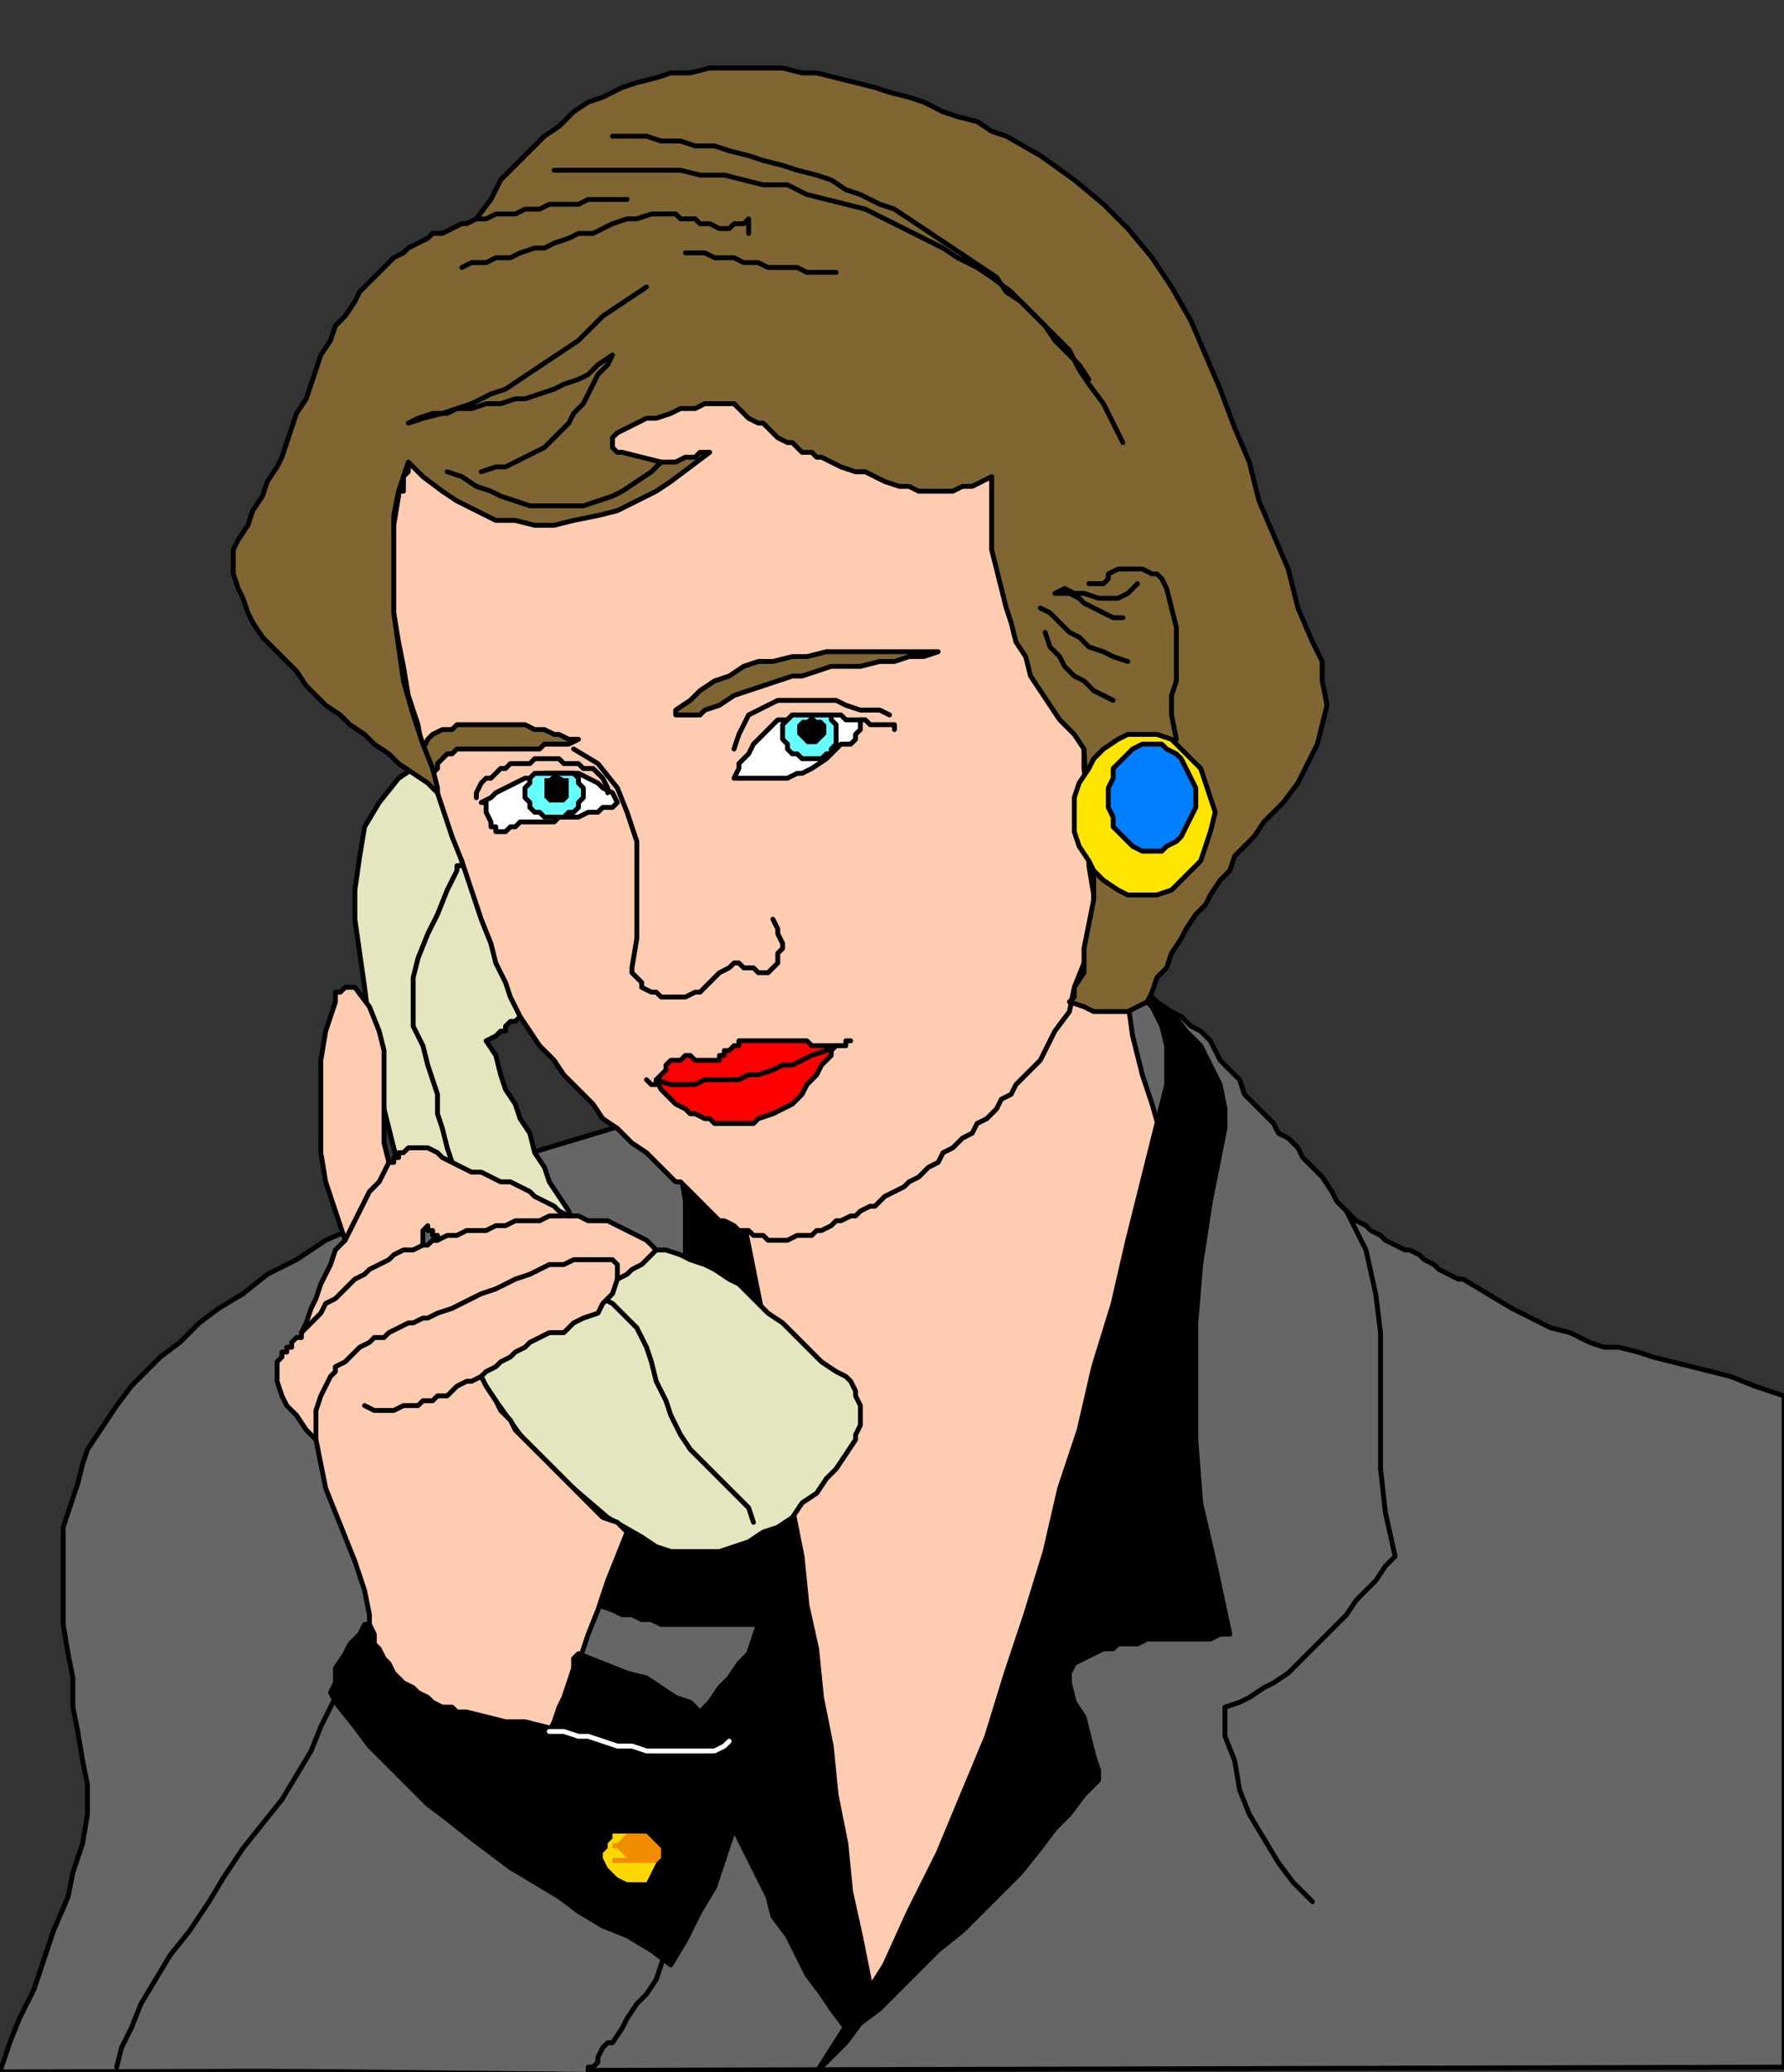 <svg xmlns="http://www.w3.org/2000/svg" fill-rule="evenodd" height="426" preserveAspectRatio="none" stroke-linecap="round" width="367"><rect width="100%" height="100%" fill="#333333" stroke="none"/><style>.brush0{fill:#fff}.pen0{stroke:#000;stroke-width:1;stroke-linejoin:round}.pen1{stroke:none}.brush2{fill:#666}.brush3{fill:#000}.brush4{fill:#ffccb2}.brush7{fill:#7f6633}.brush8{fill:#6ff}</style><path class="pen1 brush2" d="m0 426 2-6 2-5 3-6 2-6 2-6 3-7 1-5 2-6 1-6v-6l-1-5-1-6-1-5v-6l-1-5-1-6v-20l1-3 1-3 1-3 1-4 1-3 2-3 2-3 2-3 3-4 3-3 3-3 4-3 4-4 4-3 5-3 5-4 6-3 6-4 7-3 7-3 8-4 8-3 9-4 10-3 10-3 109-26h2l2 1 2 1 2 1 2 2 2 1 2 2 1 2 1 2 2 2 2 2 1 3 2 2 2 2 2 2 1 2 2 1 2 2 1 2 2 2 2 2 2 3 1 2 2 2 1 1 1 1 2 1 1 1 2 1 1 1 2 1 2 1h1l2 1 1 1 2 1 1 1 2 1 2 1h1l5 3 5 3 4 2 4 2 4 1 4 2 3 1h3l4 1 3 1 4 1 4 1 4 1 4 1 5 2 6 2v138L0 426z"/><path class="pen0" fill="none" d="M0 426h0l2-6 2-5 3-6 2-6 2-6 3-7 1-5 2-6h0l1-6v-6l-1-5-1-6-1-5v-6l-1-5-1-6h0v-20l1-3 1-3 1-3 1-4 1-3 2-3 2-3 2-3 3-4 3-3 3-3 4-3 4-4 4-3 5-3 5-4 6-3 6-4 7-3 7-3 8-4 8-3 9-4 10-3 10-3 109-26h2l2 1 2 1 2 1 2 2 2 1 2 2 1 2h0l1 2 2 2 2 2 1 3 2 2 2 2 2 2 1 2 2 1 2 2 1 2 2 2 2 2 2 3 1 2 2 2h0l1 1 1 1 2 1 1 1 2 1 1 1 2 1 2 1h1l2 1 1 1 2 1 1 1 2 1 2 1h1l5 3 5 3 4 2 4 2 4 1 4 2 3 1h3l4 1 3 1 4 1 4 1 4 1 4 1 5 2 6 2v138L0 426"/><path class="pen1 brush4" d="m239 234-2-7-2-6-2-8-1-7-2-7-1-7-2-7-2-7-3 1 1 4v5l-1 5-1 4-1 4-1 4-1 2-1 1-4 6-4 4-3 4-3 4-3 3-2 2-2 2-3 2-1 1-2 1-2 2-2 1-2 1-2 2-3 1-2 2-3 2-3 2-3 1-2 1h-3l-2 1h-2l-2-1h-3l-1-1h-1l-1-1h-1l27 163h1v-1l1-1 2-3 1-2 2-3 3-4 2-4 3-5 2-6 3-5 3-7 3-7 2-7 3-8 3-9 2-9 3-9 3-9 2-9 2-9 3-9 2-9 2-8 2-7 2-7 1-7 1-5 2-4v-3l1-2v-1z"/><path class="pen0" fill="none" d="M239 234h0l-2-7-2-6-2-8-1-7-2-7-1-7-2-7-2-7-3 1h0l1 4v5l-1 5-1 4-1 4-1 4-1 2-1 1h0l-4 6-4 4-3 4-3 4-3 3-2 2-2 2-3 2-1 1-2 1-2 2-2 1-2 1-2 2-3 1-2 2h0l-3 2-3 2-3 1-2 1h-3l-2 1h-2l-2-1h-3l-1-1h-1l-1-1h-1 0l27 163h1v-1l1-1 2-3 1-2 2-3 3-4 2-4 3-5 2-6 3-5 3-7 3-7 2-7 3-8 3-9h0l2-9 3-9 3-9 2-9 2-9 3-9 2-9 2-8 2-7 2-7 1-7 1-5 2-4v-3l1-2v-1"/><path class="pen1 brush3" d="m174 417-3-4-2-3-3-4-2-4-2-4-3-4-1-4-2-4-2-4-2-4-2-4-1-4-2-4-2-4-2-4-2-4 3-2 2-2 2-3 2-2 2-3 2-2 1-3 1-3h-20l-2-1h-2l-2-1h-2l-2-1-3-1-2-1 2-6 1-6 2-5 2-6 1-5 2-5 2-6 2-5 1-5 2-6 1-5 1-5 1-6v-11l-1-6 13 10 2 10 2 10 2 9 1 10 2 10 1 10 2 10 1 10 2 9 1 10 2 10 1 10 2 10 1 10 2 9 2 10-5 9z"/><path class="pen0" fill="none" d="M174 417h0l-3-4-2-3-3-4-2-4-2-4-3-4-1-4-2-4-2-4-2-4-2-4-1-4-2-4-2-4-2-4-2-4h0l3-2 2-2 2-3 2-2 2-3 2-2 1-3 1-3h0-20l-2-1h-2l-2-1h-2l-2-1-3-1-2-1h0l2-6 1-6 2-5 2-6 1-5 2-5 2-6 2-5 1-5 2-6 1-5 1-5 1-6v-11l-1-6 13 10h0l2 10 2 10 2 9 1 10 2 10 1 10 2 10 1 10 2 9 1 10 2 10 1 10 2 10 1 10 2 9 2 10-5 9"/><path class="pen1 brush3" d="m235 203 3 3 3 2 3 4 3 3 2 4 2 4 1 5v4l-3 15-2 13-1 12v24l1 13 3 13 3 14h-2l-2 1h-13l-2 1h-4l-1 1h-2l-2 1-2 1-2 1-1 2v2l1 4 2 3 1 4 1 4 1 3v2l-3 3-3 4-3 3-3 4-4 5-4 4-4 4-4 4-5 4-4 4-4 4-4 4-4 3-3 4-3 3-3 3 7-11 7-11 5-11 6-12 5-12 5-12 4-13 4-12 4-13 3-13 4-12 3-13 4-13 3-13 3-12 3-12 1-4 1-4v-8l-1-4-2-4-3-3-5-1h6z"/><path class="pen0" fill="none" d="M235 203h0l3 3 3 2 3 4 3 3 2 4 2 4 1 5v4h0l-3 15-2 13-1 12v24l1 13 3 13 3 14h0-2l-2 1h-13l-2 1h-4l-1 1h-2l-2 1-2 1-2 1h0l-1 2v2l1 4 2 3 1 4 1 4 1 3v2h0l-3 3-3 4-3 3-3 4-4 5-4 4-4 4-4 4-5 4-4 4-4 4-4 4-4 3-3 4-3 3-3 3h0l7-11 7-11 5-11 6-12 5-12 5-12 4-13 4-12 4-13 3-13 4-12 3-13 4-13 3-13 3-12 3-12h0l1-4 1-4v-8l-1-4-2-4-3-3-5-1h6m42 46h0l4 8 2 9 1 8v28l1 9 2 9h0l-2 2-2 3-2 2-2 2-2 3-2 2-2 2-2 2-2 2-2 2-2 2-3 2-2 1-3 2-2 1-3 1h0v6l2 5 1 6 2 5 3 5 3 5 3 4 4 4"/><path class="pen1" style="fill:#e5e5bf" d="m88 156 2-1 1-1h2l2-1 2-1h3l2-1h4l2-1h2l2 1h3l2 1h2l2 1 1 2 2 1 1 2 1 2 1 2v1l-1 6v22l-1 5-2 5-3 5-1 1-1 1h-1l-2 1h-6l-1-1-1 1-1 1h-1l-1 1v1h-1l-1 1-2 1 2 3 1 4 1 3 2 3 1 3 2 3 1 4 2 3 1 3 2 3 2 3 1 3 2 3 2 3 2 3 2 3 1-1 1-2 1-1 2-1 1-1 2-1h3l3 1 2 1 3 1 2 1 3 2 2 1 2 2 2 2 2 2 3 2 2 2 2 2 2 2 2 2 3 2 2 1 1 1 1 2v1l1 2v4l-1 2v1l-2 3-2 3-2 2-2 3-3 2-2 3-3 2-3 1-3 2-3 1-3 1h-10l-3-1-3-2-7-4-7-6-6-5-5-6-5-7-4-6-4-7-3-8-3-7-3-8-2-8-2-8-2-8-1-9-2-8-1-8-1-7-1-7v-6l1-7 1-6 3-5 4-5 6-4z"/><path class="pen0" fill="none" d="M88 156h0l2-1 1-1h2l2-1 2-1h3l2-1h4l2-1h2l2 1h3l2 1h2l2 1 1 2 2 1 1 2 1 2 1 2v1h0l-1 6v22l-1 5-2 5-3 5h0l-1 1-1 1h-1l-2 1h-6l-1-1h0l-1 1-1 1h-1l-1 1v1h-1l-1 1-2 1h0l2 3 1 4 1 3 2 3 1 3 2 3 1 4 2 3 1 3 2 3 2 3 1 3 2 3 2 3 2 3 2 3h0l1-1 1-2 1-1 2-1 1-1 2-1h3l3 1 2 1 3 1 2 1 3 2 2 1 2 2 2 2 2 2 3 2 2 2 2 2 2 2 2 2 3 2 2 1h0l1 1 1 2v1l1 2v4l-1 2v1h0l-2 3-2 3-2 2-2 3-3 2-2 3-3 2-3 1-3 2-3 1-3 1h-10l-3-1-3-2h0l-7-4-7-6-6-5-5-6-5-7-4-6-4-7-3-8-3-7-3-8-2-8-2-8-2-8-1-9-2-8-1-8h0l-1-7-1-7v-6l1-7 1-6 3-5 4-5 6-4"/><path class="pen1 brush4" d="M224 173v5l1 6v5l-1 5-1 4-2 5-1 5-3 4-1 2-1 2-1 2-2 2-1 1-2 2-1 2-2 1-1 2-2 2-2 1-1 2-2 1-2 2-2 1-1 2-2 1-2 2-2 1-1 1-2 1-2 1-2 2h-1l-2 1-1 1h-1l-2 1h-1l-1 1-2 1h-1l-1 1h-3l-2 1h-4l-1-1h-2l-1-1h-2l-1-1-2-1h-1l-1-1-1-1-1-1-1-1-1-1-1-1-1-1-1-1h-1l-3-3-3-3-3-2-3-3-3-2-2-3-3-3-3-3-2-3-3-3-2-3-2-3-2-4-1-3-2-4-1-4-2-5-2-6-2-6-2-5-2-6-2-6-2-5-1-6-2-6-1-6-1-5-1-6v-18l1-6v-1h1v-3l1-1v-2l1-2 1-2 1-3 1-2 1-3 1-2 2-3 2-2 2-3 2-3 2-2 3-3 3-2 3-2 4-2 3-2 4-2 5-1 4-1 5-1 5-1h18l7 1 9 1 7 3 7 3 6 3 5 5 4 4 4 4 3 5 2 5 2 5 2 4 1 5 1 4 1 3v3l1 3 1 5 1 6 1 8v9l1 9v9l1 8v7z"/><path class="pen0" fill="none" d="M224 173h0v5l1 6v5l-1 5-1 4-2 5-1 5-3 4h0l-1 2-1 2-1 2-2 2-1 1-2 2-1 2-2 1-1 2-2 2-2 1-1 2-2 1-2 2-2 1-1 2h0l-2 1-2 2-2 1-1 1-2 1-2 1-2 2h-1 0l-2 1-1 1h-1l-2 1h-1l-1 1-2 1h-1l-1 1h-3l-2 1h-4l-1-1h0-2l-1-1h-2l-1-1-2-1h-1l-1-1-1-1h0l-1-1-1-1-1-1-1-1h0l-1-1-1-1h-1 0l-3-3-3-3-3-2-3-3-3-2-2-3-3-3-3-3-2-3-3-3-2-3-2-3-2-4-1-3-2-4-1-4h0l-2-5-2-6-2-6-2-5-2-6-2-6-2-5-1-6-2-6-1-6-1-5-1-6v-18l1-6h0v-1h1v-3l1-1v-2l1-2 1-2 1-3 1-2 1-3 1-2 2-3 2-2 2-3 2-3 2-2 3-3 3-2 3-2 4-2 3-2 4-2 5-1 4-1 5-1 5-1h18l7 1h0l9 1 7 3 7 3 6 3 5 5 4 4 4 4 3 5 2 5 2 5 2 4 1 5 1 4 1 3v3l1 3h0l1 5 1 6 1 8v9l1 9v9l1 8v7"/><path class="pen1 brush0" d="M103 171h1l1-1h1l1-1h7l1-1h4l2-1h2l1-1h2l1-1-1-2-2-1-1-1-2-1-2-1h-7l-2 1h-2l-2 1-2 1-2 1-1 1-2 1h1v2l1 2v1h1v1h1z"/><path class="pen0" fill="none" d="M103 171h1l1-1h1l1-1h7l1-1h4l2-1h2l1-1h2l1-1h0l-1-2-2-1-1-1-2-1-2-1h-7l-2 1h-2l-2 1-2 1-2 1-1 1-2 1h1v2l1 2v1h1v1h1"/><path class="pen1 brush0" d="M177 148h-3l-1-1h-10l-1 1h-2l-1 1-1 1-1 1-1 1-1 1-1 2-1 1-1 1v1l-1 2h11l2-1h1l2-1 3-2 2-2 1-1h2l1-1v-1l1-1v-2z"/><path class="pen0" fill="none" d="M177 148h0-3l-1-1h-10l-1 1h-2l-1 1-1 1-1 1h0l-1 1h0l-1 1-1 2-1 1-1 1v1l-1 2h11l2-1h1l2-1h0l3-2 2-2 1-1h2l1-1v-1l1-1v-2"/><path class="pen1 brush2" d="M121 426v-1h1l1-1v-1l1-2 1-1h1l2-3 1-2 2-3 2-2 2-3 1-3 1-3v-3l-67-51-2 4-2 4-2 5-3 5-3 5-4 5-4 5-4 6-3 5-4 6-4 5-3 5-3 5-2 5-2 4-1 4 97 1z"/><path class="pen0" fill="none" d="M121 426h0v-1h1l1-1v-1l1-2 1-1h1l2-3 1-2 2-3 2-2 2-3 1-3 1-3v-3l-67-51h0l-2 4-2 4-2 5-3 5-3 5-4 5-4 5-4 6-3 5-4 6-4 5-3 5-3 5-2 5-2 4-1 4m94-271h0l5 3 4 5 2 5 2 6v20l-1 6h0v1l1 1 1 1v1l2 1h1l1 1h5l2-1h1l1-1 2-2 1-1 2-1h0l1-1h1l1 1h2l1 1h2l1-1 1-1v-2l1-1v-1l-1-2v-1l-1-2"/><path class="pen1" style="fill:red" d="m172 215-1 1v1l-2 2-1 2-2 2-1 2-2 2-2 1-2 1-3 1-1 1h-8l-1-1h-1l-2-1h-1l-1-1-2-1-1-1-1-1-1-1-1-2 1-1 1-1v-1l1-1h2l1-1h1l1 1h5v-1h1v-1h1l1-1h1v-1h14l1 1h5z"/><path class="pen0" fill="none" d="M172 215h0l-1 1h0v1h0l-2 2-1 2-2 2-1 2-2 2-2 1-2 1-3 1h0l-1 1h-8l-1-1h-1l-2-1h-1l-1-1-2-1-1-1-1-1-1-1-1-2h0l1-1 1-1v-1l1-1h2l1-1h1l1 1h5v-1h1v-1h1l1-1h1v-1h14l1 1h5m11-68h0l-2-1h-4l-3-1-2-1h-12l-2 1-2 1-2 1-1 2-1 2-1 3m-26 9h0v-1l-1-2-1-1-1-1h-2l-1-1h-3l-1-1h-5l-1 1h-4 0l-1 1h-1l-1 1-1 1h-1l-1 1-1 2v1"/><path class="pen1 brush7" d="M88 159h1l1-1v-1l1-1 1-1h1l1-1h17l1-1h5l2-1h-2l-2-1h-1l-2-1h-2l-2-1H94l-1 1h-2l-2 1-1 1-1 2v5h1z"/><path class="pen0" fill="none" d="M88 159h1l1-1v-1l1-1h0l1-1h1l1-1h17l1-1h5l2-1h0-2l-2-1h-1l-2-1h-2l-2-1H94l-1 1h-2 0l-2 1-1 1-1 2v5h1"/><path class="pen1 brush7" d="M193 134h-23l-4 1h-3l-4 1h-3l-3 1-3 2-3 1-3 2-2 2-3 2v1h5l1-1 3-1 3-2 3-1 3-1 3-1 3-1h2l3-1 3-1h6l4-1h3l3-1h3l3-1z"/><path class="pen0" fill="none" d="M193 134h0-23l-4 1h-3l-4 1h-3l-3 1-3 2-3 1-3 2-2 2-3 2h0v1h5l1-1h0l3-1 3-2 3-1 3-1 3-1 3-1h2l3-1 3-1h6l4-1h3l3-1h3l3-1"/><path class="pen1 brush7" d="m223 154-2-3-3-3-2-3-2-3-2-3-1-4-2-3-1-4-1-3-1-4-1-4-1-4V98l-2 1-2 1h-2l-2 1h-7l-2-1h-2l-3-1-2-1-2-1h-2l-3-1-2-1-2-1h-1l-1-1h-2l-1-1-1-1h-1l-2-1-1-1-1-1-1-1h-1l-2-1-1-1-1-1-1-1h-6l-2 1h-3l-2 1-3 1h-2l-2 1-2 1-2 1-1 1v2l1 1h1l4 1 4 1h3l2-1h2l1-1h2l-4 3-4 3-3 2-4 2-4 2-4 1-5 1-4 1h-4l-4-1h-4l-4-2-4-2-3-2-4-3-3-3-2 6-1 5v20l1 7 1 7 2 7 2 6 2 5 1 4v1l-2-2-3-2-3-2-2-2-3-2-2-2-3-2-2-2-3-2-2-2-2-2-2-3-2-2-3-3-2-2-2-3-1-2-1-3-1-2-1-3v-5l1-2 2-3 1-3 2-3 1-3 2-3 1-2 1-3 1-3 1-3 2-3 1-3 1-3 1-3 2-3 1-3 2-2 2-3 1-2 1-1 2-2 1-1 2-2 1-1 2-1 1-1 2-1 2-1 1-1h2l2-1 2-1h1l2-1 3-4 2-4 3-3 3-3 3-3 3-2 3-3 3-2 3-1 4-2 3-1 4-1 3-1h4l4-1h15l4 1h3l4 1 4 1 4 1 3 1 4 1 3 1 4 2 3 1 4 1 3 2 3 1 7 4 7 5 6 5 5 5 5 6 4 6 4 7 3 7 3 7 3 8 3 7 2 8 3 7 3 7 2 8 3 7 2 4v4l1 5-1 4-1 4-2 4-2 4-3 4-2 2-2 2-2 3-2 2-2 2-1 3-2 2-2 3-1 2-2 2-2 3-1 2-2 3-1 3-2 2-1 3-1 2-2 1-2 1h-7l-2-1-3-1 1-1v-2l2-3v-5l1-5 1-5v-5l-1-6-1-20z"/><path class="pen0" fill="none" d="M223 154h0l-2-3-3-3-2-3-2-3-2-3-1-4-2-3-1-4-1-3-1-4-1-4-1-4V98h0l-2 1-2 1h-2l-2 1h-7l-2-1h-2l-3-1-2-1-2-1h-2l-3-1-2-1-2-1h0-1l-1-1h-2l-1-1-1-1h-1l-2-1-1-1-1-1-1-1h-1l-2-1-1-1-1-1-1-1h-1 0-5l-2 1h-3l-2 1-3 1h-2l-2 1-2 1-2 1-1 1v2l1 1h1l4 1 4 1h3l2-1h2l1-1h2l-4 3-4 3-3 2-4 2-4 2-4 1-5 1-4 1h-4l-4-1h-4l-4-2-4-2-3-2-4-3-3-3h0l-2 6-1 5v14h0v6l1 7 1 7 2 7 2 6 2 5 1 4v1h0l-2-2-3-2-3-2-2-2-3-2-2-2-3-2-2-2-3-2-2-2-2-2-2-3-2-2-3-3-2-2-2-3h0l-1-2-1-3-1-2-1-3v-5l1-2 2-3h0l1-3 2-3 1-3 2-3 1-2 1-3 1-3 1-3 2-3 1-3 1-3 1-3 2-3 1-3 2-2 2-3h0l1-2 1-1 2-2 1-1 2-2 1-1 2-1 1-1 2-1 2-1 1-1h2l2-1 2-1h1l2-1h0l3-4 2-4 3-3 3-3 3-3 3-2 3-3 3-2 3-1 4-2 3-1 4-1 3-1h4l4-1h15l4 1h3l4 1 4 1 4 1 3 1 4 1 3 1 4 2 3 1 4 1 3 2 3 1h0l7 4 7 5 6 5 5 5 5 6 4 6 4 7 3 7 3 7 3 8 3 7 2 8 3 7 3 7 2 8 3 7h0l2 4v4l1 5-1 4-1 4-2 4-2 4-3 4h0l-2 2-2 2-2 3-2 2-2 2-1 3-2 2-2 3-1 2-2 2-2 3-1 2-2 3-1 3-2 2-1 3h0l-1 2-2 1-2 1h-7l-2-1-3-1h0l1-1v-2l2-3v-5l1-5 1-5v-5l-1-6-1-20M95 177h0v1h-1v1h0l-2 4-2 5-2 4-2 5-1 4v10l2 4h0l1 4 1 3 1 3v4l1 3 1 4 1 3 1 3 1 3 1 4 1 3 2 3 2 2 2 3 2 3 3 2h0l2 1 2 1h12l2 1h0l3 3 2 2 2 4 1 3 1 4 2 4 1 3 2 4h0l2 3 2 2 2 2 2 2 2 2 2 2 2 2 1 3"/><path class="pen0" fill="none" d="M184 150h0v-1h-5l-1-1h-1"/><path class="pen1 brush8" d="m162 148-1 1v3l1 1v1l1 1h1l1 1h4l1-1h1v-1l1-1v-4l-1-1v-1h-8l-1 1z"/><path class="pen0" fill="none" d="M162 148h0l-1 1v2h0v1l1 1v1l1 1h1l1 1h4l1-1h1v-1l1-1v-2h0v-2l-1-1v-1h0-8l-1 1"/><path class="pen1 brush3" d="M167 153h-1l-1-1-1-1v-2l1-1h1l1-1 1 1h1l1 1v2l-1 1-1 1h-1z"/><path class="pen1 brush8" d="M109 160v1l-1 1v2l1 1v1l1 1h1l1 1h4l1-1h1l1-1v-1l1-1v-2l-1-1v-1l-1-1h-8l-1 1z"/><path class="pen0" fill="none" d="M109 160h0v1l-1 1v1h0v1l1 1v1l1 1h1l1 1h4l1-1h1l1-1v-1l1-1v-1h0v-1l-1-1v-1l-1-1h0-8l-1 1"/><path class="pen1 brush3" d="M114 165h-1l-1-1v-4h1l1-1 2 1h1v4l-1 1h-2z"/><path class="pen1 brush4" d="m74 340 1-1v-1h1v-6l-1-5-2-6-2-5-2-5-2-5-1-5-1-5-2-2-2-3-2-2-1-2-1-3v-4l1-1v-1h1v-1h1v-1l1-1h1v-1l1-2 1-3 1-2 1-3 1-2 1-2 1-3 2-2-2-6-2-6-1-6v-19l1-6 2-6v-2h1l1-1h2l3 4 2 5 1 4v19l1 4h1v-1h1v-1h1l1-1h4l2 1 1 1 2 1 2 1 2 1h2l2 1 2 1h2l2 1 2 1 1 1 2 1 2 1 1 1 2 1h2l2 1h4l2 1 2 1 2 1 2 1 1 1 1 1-1 1-1 1-1 1-2 1-1 1-2 1-1 3-2 2-1 2-3 1-2 1-2 2h-3l-2 1-2 1-1 1-2 1-1 1-2 1-1 1-2 1-1 1 1 2 2 3 1 2 2 2 1 2 2 2 2 2 2 2 2 2 2 2 2 2 2 2 2 2 2 2 3 1 2 2-2 5-2 5-2 6-2 5-2 6-2 5-2 6-2 5h-8l-3-1h-3l-3-1-3-1-4-1-3-2-3-1-3-3-3-2-2-3-1-3z"/><path class="pen0" fill="none" d="M74 340h0l1-1v-1h1v-1h0v-5l-1-5-2-6-2-5-2-5-2-5-1-5-1-5h0l-2-2-2-3-2-2-1-2-1-3v-4l1-1h0v-1h1v-1h1v-1l1-1h1v-1h0l1-2 1-3 1-2 1-3 1-2 1-2 1-3 2-2h0l-2-6-2-6-1-6v-19l1-6 2-6h0v-2h1l1-1h2l3 4 2 5 1 4v19l1 4h1v-1h1v-1h1l1-1h4l2 1 1 1 2 1 2 1 2 1h2l2 1 2 1h2l2 1 2 1 1 1 2 1 2 1 1 1 2 1h2l2 1h4l2 1 2 1 2 1 2 1h0l1 1 1 1-1 1-1 1-1 1-2 1-1 1-2 1h0l-1 3-2 2-1 2-3 1-2 1-2 2h-3l-2 1h0l-2 1-1 1-2 1-1 1-2 1-1 1-2 1-1 1h0l1 2 2 3 1 2 2 2 1 2 2 2 2 2 2 2 2 2 2 2 2 2 2 2 2 2 2 2 3 1 2 2h0l-2 5-2 5-2 6-2 5-2 6-2 5-2 6-2 5h0-8l-3-1h-3l-3-1-3-1-4-1-3-2-3-1-3-3-3-2-2-3-1-3"/><path class="pen0" fill="none" d="M127 263h0v-3l-1-1h0-8l-2 1h-3l-2 1-2 1-3 1-2 1-2 1-3 1-2 1-2 1-2 1-3 1-2 1h0-1l-2 1h-1l-2 1-2 1-1 1h-2l-1 1-2 1-1 1-1 1-1 1-2 1v1l-1 1-1 2h0l-1 2-1 3v6m-3-22h0l1-1 2-2 1-1 1-2 2-1 1-1 2-2 1-1 2-1 1-1 2-1 2-1 1-1 2-1h2l2-1h0l2-1h1l2-1h2l2-1h4l2-1h2l2-1h5l2-1h4m-37-11h0l-1 2-1 2-2 2-1 2-1 2-1 2-1 2-1 2"/><path class="pen0" fill="none" d="M75 289h0l2 1h4l2-1h3l1-1h2l1-1h2l1-1 1-1 2-1h1l2-1"/><path class="pen1 brush2" d="m88 256 1-1h1v-1h-1v-1h-1v-1l-1 1v3h1z"/><path class="pen0" fill="none" d="M88 256h0l1-1h1v-1h-1v-1h-1v-1h0l-1 1v3h1"/><path class="pen1 brush3" d="m76 334 1 2v2l1 1 1 2 1 1 1 2 1 1 1 1 2 1 1 1 2 1 1 1 2 1h2l1 1h2l4 1 4 1h4l4 1 4 1 5 1 4 1 4 1h4l4 1h10l2-1 1-1 1 6v12l-2 6-2 6-3 5-3 6-3 5-4-3-5-3-5-2-5-3-4-3-5-3-5-3-4-3-4-3-5-4-4-3-4-4-4-4-4-4-3-4-4-5-1-2 1-2v-3l2-3 1-2 2-2 1-2h1z"/><path class="pen0" fill="none" d="M76 334h0l1 2v2l1 1 1 2 1 1 1 2 1 1 1 1 2 1 1 1 2 1 1 1 2 1h2l1 1h2l4 1 4 1h4l4 1 4 1 5 1 4 1 4 1h4l4 1h10l2-1 1-1h0l1 6v12l-2 6-2 6-3 5-3 6-3 5h0l-4-3-5-3-5-2-5-3-4-3-5-3-5-3-4-3-4-3-5-4-4-3-4-4-4-4-4-4-3-4-4-5h0l-1-2 1-2v-3l2-3 1-2 2-2 1-2h1"/><path class="pen1 brush3" d="M113 356h4l3 1 3 1h3l3 1h3l3 1h12l1-1h1l1-1h-1v-1l-1-1v-1l-1-1-2-1-1-1-2-2-3-1-3-2-3-2-4-1-5-2-5-2-1 1v2l-1 3-1 3-1 2-1 3-1 2z"/><path class="pen0" fill="none" d="M113 356h4l3 1 3 1h3l3 1h3l3 1h12l1-1h1l1-1h0-1v-1h0l-1-1v-1l-1-1-2-1-1-1-2-2-3-1-3-2-3-2-4-1-5-2-5-2h0l-1 1v2l-1 3-1 3-1 2-1 3-1 2"/><path class="pen1" style="fill:#ffd800" d="m135 383-1 2-1 2h-4l-2-1-1-1-1-1-1-2v-1l1-1v-1l1-1v-1h6l3 6z"/><path class="pen0" fill="none" d="M133 222h0l1 1h1v-1m37-7h0l-2 1-3 1-2 1-2 1h-2l-2 1-3 1h-2l-2 1h-7l-2 1h-5l-3-1m37-7h2v-1h1"/><path class="pen1" style="fill:#ffe500" d="M235 184h-3l-2-1-3-2-2-2-1-2-2-3-1-3v-7l1-3 2-3 1-2 2-2 3-2 2-1h6l3 1 2 2 2 2 2 2 1 3 1 3 1 3-1 4-1 3-1 3-2 2-2 2-2 2-3 1h-3z"/><path class="pen0" fill="none" d="M235 184h0-3l-2-1-3-2-2-2-1-2-2-3-1-3v-4h0v-3l1-3 2-3 1-2 2-2 3-2 2-1h6l3 1 2 2 2 2 2 2 1 3 1 3 1 3h0l-1 4-1 3-1 3-2 2-2 2-2 2-3 1h-3"/><path class="pen1" style="fill:#007fff" d="M237 175h-2l-2-1-1-1-1-1-2-2v-2l-1-2v-4l1-2v-2l2-2 1-1 1-1 2-1h4l1 1 2 1 1 1 1 2 1 2 1 2v4l-1 2-1 2-1 2-1 1-2 1-1 1h-2z"/><path class="pen0" fill="none" d="M237 175h0-2l-2-1-1-1-1-1-2-2v-2l-1-2v-2h0v-2l1-2v-2l2-2 1-1 1-1 2-1h4l1 1 2 1 1 1 1 2 1 2 1 2v2h0v2l-1 2-1 2-1 2-1 1-2 1-1 1h-2m-13-55h3l1-1h0v-1h0l2-1h5l2 1h1l1 1 1 2h0l1 4 1 4v11l-1 3v4l1 5M92 97h0l3 1 3 2 3 1 2 1 3 1 3 1h11l3-1 3-1 2-1 3-2 3-2 2-2"/><path class="pen0" fill="none" d="M99 97h0l3-1h2l2-1 2-1 2-1 2-1 2-2 1-1 2-2 1-2 2-2 1-2 1-2 1-2 2-2 1-2h0l-3 2-2 2-2 1-3 1-2 1-3 1-3 1h-2l-3 1h-3l-3 1h-3l-2 1h-3l-3 1-2 1h0l3-1 4-1 3-1 3-1 4-2 3-1 3-2 3-2 3-2 3-2 3-2 2-2 3-3 3-2 3-2 3-2m-38-4h0l2-1h3l2-1h3l2-1 3-1h2l2-1 3-1 2-1h3l2-1 2-1 3-1h2l3-1h5l1 1h3l1 1h2l2 1h2l1-1h2l1-1h0v1h0v2m-13 4h4l2 1h4l2 1h3l2 1h6l2 1h6"/><path class="pen0" fill="none" d="M114 35h26l4 1h5l4 1 4 1h5l4 2 4 1 4 1 4 1 4 2 4 2 4 2 4 2 3 2 4 2 3 2 4 3 3 3 3 3 3 3 3 3 2 4 2 3 3 4 2 4 2 4"/><path class="pen0" fill="none" d="M126 28h7l3 1h4l3 1h4l3 1 4 1 3 1 4 1 3 1 4 1 3 1 3 2 3 1 4 2 3 1 3 2 3 2 3 2 3 2 3 2 3 2 3 2 2 3 3 2 2 2 3 3 2 3 3 3 2 2 2 3m10 42h0l-2 2-2 1h-4l-3-1h-2l-2-1-2 1h3l2 1 1 1 2 1 2 1 2 1h2m1 9h0l-3-1-2-1-3-1-2-2-2-1-2-2-2-2-2-1m15 19h0l-2-1-2-1-2-2-2-1-2-2-1-2-2-2-1-3m-86-89h0-8l-2 1h-6l-2 1h-3l-2 1h-4l-2 1h-2"/><path fill="none" style="stroke:#fff;stroke-width:1;stroke-linejoin:round" d="M113 356h3l3 1h2l3 1 3 1h3l3 1h14l2-1 1-1"/><path class="pen1" style="fill:#f28c00" d="M135 383h-9v-1h3l-1-1-1-1h-1v-1h1l1-1 1-1h4l1 1 1 1 1 1v2l-1 1z"/></svg>
